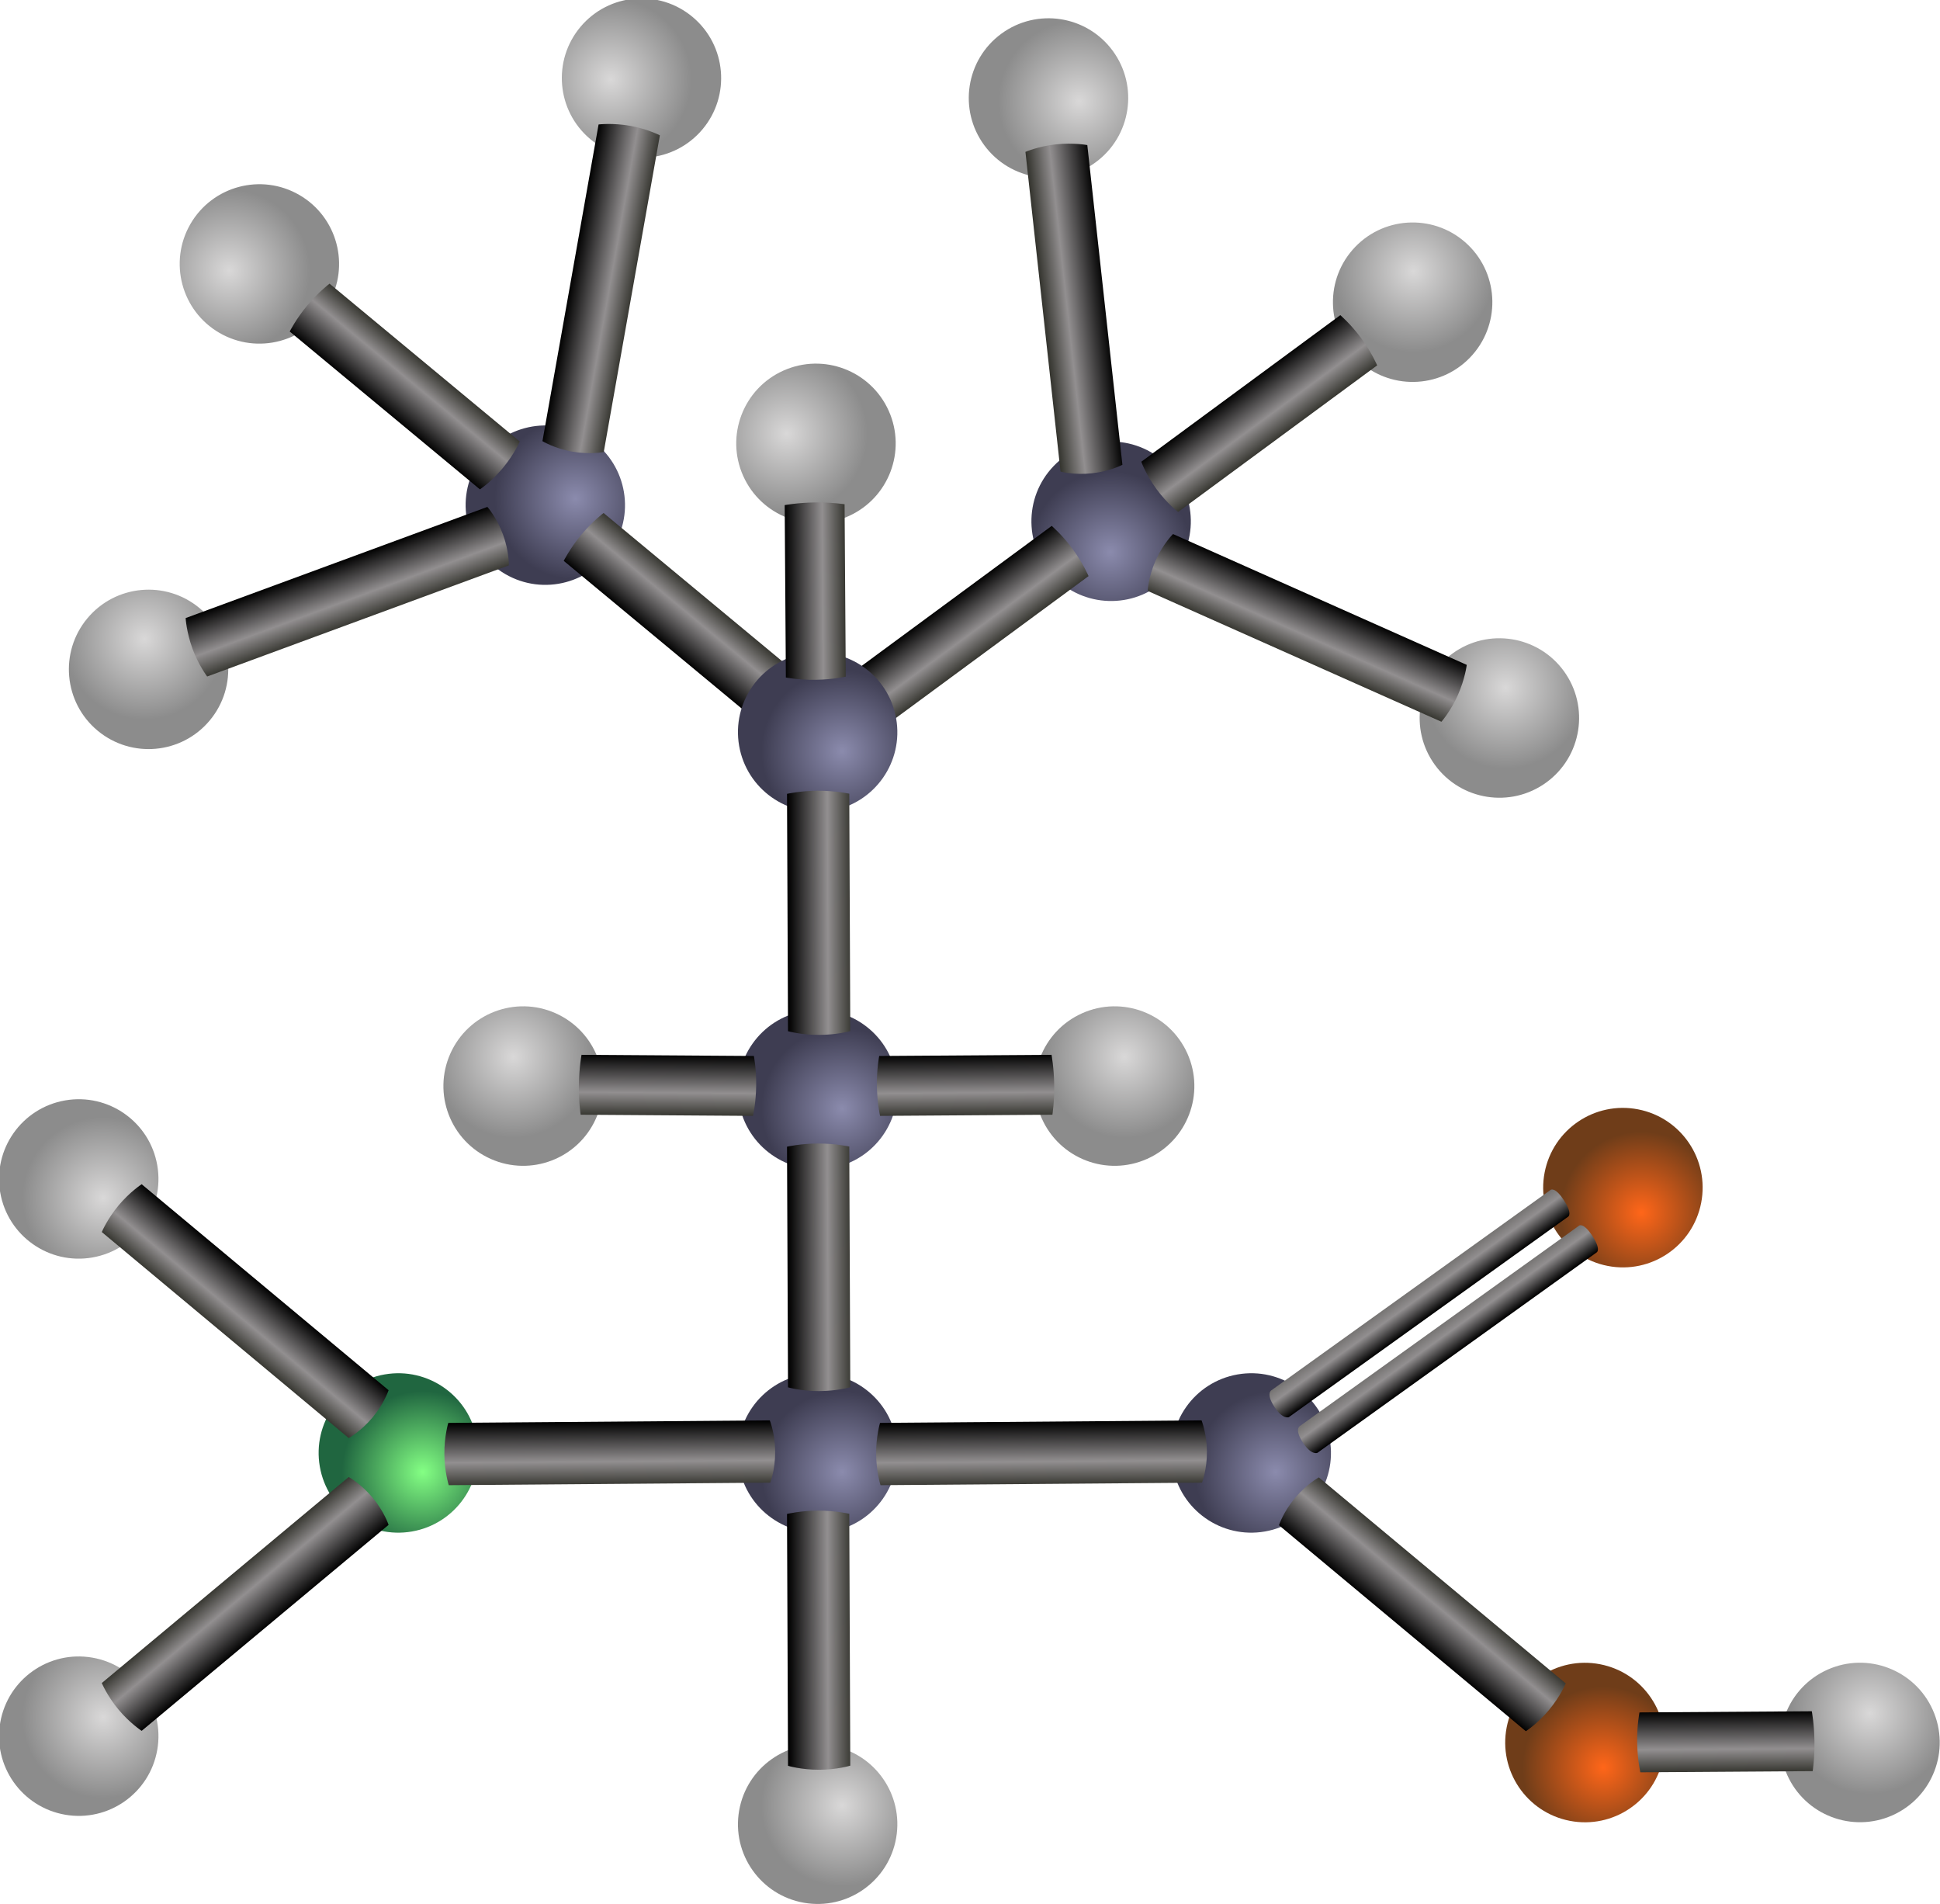 <?xml version="1.0" encoding="UTF-8" standalone="no"?>
<!-- Created with Inkscape (http://www.inkscape.org/) -->
<svg xmlns:inkscape="http://www.inkscape.org/namespaces/inkscape" xmlns:rdf="http://www.w3.org/1999/02/22-rdf-syntax-ns#" xmlns="http://www.w3.org/2000/svg" xmlns:sodipodi="http://sodipodi.sourceforge.net/DTD/sodipodi-0.dtd" xmlns:cc="http://creativecommons.org/ns#" xmlns:xlink="http://www.w3.org/1999/xlink" xmlns:dc="http://purl.org/dc/elements/1.1/" xmlns:svg="http://www.w3.org/2000/svg" xmlns:ns1="http://sozi.baierouge.fr" id="svg2" sodipodi:docname="valine.svg" viewBox="0 0 260.61 255.73" version="1.1" inkscape:version="0.47 r22583">
<defs id="defs4">
<radialGradient id="radialGradient7553" gradientUnits="userSpaceOnUse" cy="248.98" cx="211.08" r="10.858" inkscape:collect="always">
<stop id="stop3596-6-84-4-4-5" style="stop-color:#8b8bad" offset="0"/>
<stop id="stop3598-7-6-1-3-1" style="stop-color:#3e3d52" offset="1"/>
</radialGradient>
<radialGradient id="radialGradient7555" gradientUnits="userSpaceOnUse" cy="248.98" cx="211.08" r="10.858" inkscape:collect="always">
<stop id="stop5817-0-7-3" style="stop-color:#d9d8d8" offset="0"/>
<stop id="stop5819-4-7-1" style="stop-color:#8c8c8c" offset="1"/>
</radialGradient>
<radialGradient id="radialGradient7557" gradientUnits="userSpaceOnUse" cy="248.98" cx="211.08" r="10.858" inkscape:collect="always">
<stop id="stop15472-9-1" style="stop-color:#ff6619" offset="0"/>
<stop id="stop15474-0-0" style="stop-color:#6f3d19" offset="1"/>
</radialGradient>
<radialGradient id="radialGradient7563" gradientUnits="userSpaceOnUse" cy="248.98" cx="211.08" r="10.858" inkscape:collect="always">
<stop id="stop15014" style="stop-color:#84ff84" offset="0"/>
<stop id="stop15016" style="stop-color:#206640" offset="1"/>
</radialGradient>
<linearGradient id="linearGradient7567" y2="321.72" gradientUnits="userSpaceOnUse" x2="317.93" gradientTransform="matrix(.011 .736 .398 -.003 731.88 6.394)" y1="321.72" x1="306.69" inkscape:collect="always">
<stop id="stop3776-60" style="stop-color:#000000" offset="0"/>
<stop id="stop3782-4" style="stop-color:#928f90" offset=".619"/>
<stop id="stop3778-10" style="stop-color:#34342e" offset="1"/>
</linearGradient>
<linearGradient id="linearGradient7569" y2="321.72" gradientUnits="userSpaceOnUse" x2="317.93" gradientTransform="matrix(-.49 .587 -.571 -.476 1001.1 147.21)" y1="321.72" x1="306.69" inkscape:collect="always">
<stop id="stop3776-2-62" style="stop-color:#000000" offset="0"/>
<stop id="stop3782-8-4" style="stop-color:#928f90" offset=".619"/>
<stop id="stop3778-8-7" style="stop-color:#34342e" offset="1"/>
</linearGradient>
<linearGradient id="linearGradient7571" y2="321.72" gradientUnits="userSpaceOnUse" x2="317.93" gradientTransform="matrix(.006 .765 -.743 .006 950.61 -44.23)" y1="321.72" x1="306.69" inkscape:collect="always">
<stop id="stop3776-2-62-7" style="stop-color:#000000" offset="0"/>
<stop id="stop3782-8-4-4" style="stop-color:#928f90" offset=".619"/>
<stop id="stop3778-8-7-9" style="stop-color:#34342e" offset="1"/>
</linearGradient>
<linearGradient id="linearGradient7575" y2="321.72" gradientUnits="userSpaceOnUse" x2="317.93" gradientTransform="matrix(-.49 -.587 -.571 .476 1001.1 246.99)" y1="321.72" x1="306.69" inkscape:collect="always">
<stop id="stop3776-2-62-70" style="stop-color:#000000" offset="0"/>
<stop id="stop3782-8-4-51" style="stop-color:#928f90" offset=".619"/>
<stop id="stop3778-8-7-10" style="stop-color:#34342e" offset="1"/>
</linearGradient>
<linearGradient id="linearGradient7577" y2="321.72" gradientUnits="userSpaceOnUse" x2="317.93" gradientTransform="matrix(.765 -.002 -.002 -.582 503.41 409.43)" y1="321.72" x1="306.69" inkscape:collect="always">
<stop id="stop3776-2-2" style="stop-color:#000000" offset="0"/>
<stop id="stop3782-8-2" style="stop-color:#928f90" offset=".619"/>
<stop id="stop3778-8-92" style="stop-color:#34342e" offset="1"/>
</linearGradient>
<linearGradient id="linearGradient7581" y2="321.72" gradientUnits="userSpaceOnUse" x2="317.93" gradientTransform="matrix(.006 .765 -.743 .006 1008.6 -44.23)" y1="321.72" x1="306.69" inkscape:collect="always">
<stop id="stop3776-2-62-7-3" style="stop-color:#000000" offset="0"/>
<stop id="stop3782-8-4-4-6" style="stop-color:#928f90" offset=".619"/>
<stop id="stop3778-8-7-9-4" style="stop-color:#34342e" offset="1"/>
</linearGradient>
<linearGradient id="linearGradient7585" y2="321.72" gradientUnits="userSpaceOnUse" x2="317.93" gradientTransform="matrix(-.372 -.575 -.646 .464 1149 210.17)" y1="321.72" x1="306.69" inkscape:collect="always">
<stop id="stop5264-5" style="stop-color:#000000" offset="0"/>
<stop id="stop5266-1" style="stop-color:#928f90" offset=".366"/>
<stop id="stop5268-1" style="stop-color:#34342e" offset="1"/>
</linearGradient>
<linearGradient id="linearGradient7587" y2="321.72" gradientUnits="userSpaceOnUse" x2="317.93" gradientTransform="matrix(-.372 -.575 -.646 .464 1145.2 205.37)" y1="321.72" x1="306.69" inkscape:collect="always">
<stop id="stop5264-0-8" style="stop-color:#000000" offset="0"/>
<stop id="stop5266-3-0" style="stop-color:#928f90" offset=".366"/>
<stop id="stop5268-0-2" style="stop-color:#34342e" offset="1"/>
</linearGradient>
<linearGradient id="linearGradient7589" y2="321.72" gradientUnits="userSpaceOnUse" x2="317.93" gradientTransform="matrix(.49 -.587 .571 .476 485.98 247.04)" y1="321.72" x1="306.69" inkscape:collect="always">
<stop id="stop3776-2-62-70-3" style="stop-color:#000000" offset="0"/>
<stop id="stop3782-8-4-51-9" style="stop-color:#928f90" offset=".619"/>
<stop id="stop3778-8-7-10-0" style="stop-color:#34342e" offset="1"/>
</linearGradient>
<linearGradient id="linearGradient7597" y2="321.72" gradientUnits="userSpaceOnUse" x2="317.93" gradientTransform="matrix(.489 -.588 -.44 -.365 711.35 384.97)" y1="321.72" x1="306.69" inkscape:collect="always">
<stop id="stop3776-2-91" style="stop-color:#000000" offset="0"/>
<stop id="stop3782-8-09" style="stop-color:#928f90" offset=".619"/>
<stop id="stop3778-8-4" style="stop-color:#34342e" offset="1"/>
</linearGradient>
<linearGradient id="linearGradient7599" y2="321.72" gradientUnits="userSpaceOnUse" x2="317.93" gradientTransform="matrix(.264 .718 -.698 .257 820.02 -225.93)" y1="321.72" x1="306.69" inkscape:collect="always">
<stop id="stop3776-2-62-06-5" style="stop-color:#000000" offset="0"/>
<stop id="stop3782-8-4-44-4" style="stop-color:#928f90" offset=".619"/>
<stop id="stop3778-8-7-3-36" style="stop-color:#34342e" offset="1"/>
</linearGradient>
<linearGradient id="linearGradient7601" y2="321.72" gradientUnits="userSpaceOnUse" x2="317.93" gradientTransform="matrix(.489 -.588 -.44 -.365 674.53 354.17)" y1="321.72" x1="306.69" inkscape:collect="always">
<stop id="stop3776-2-16-9" style="stop-color:#000000" offset="0"/>
<stop id="stop3782-8-21-6" style="stop-color:#928f90" offset=".619"/>
<stop id="stop3778-8-0-0" style="stop-color:#34342e" offset="1"/>
</linearGradient>
<linearGradient id="linearGradient7605" y2="321.72" gradientUnits="userSpaceOnUse" x2="317.93" gradientTransform="matrix(.753 .133 .13 -.732 435.37 233.84)" y1="321.72" x1="306.69" inkscape:collect="always">
<stop id="stop3776-2-62-06-9-7" style="stop-color:#000000" offset="0"/>
<stop id="stop3782-8-4-44-2-0" style="stop-color:#928f90" offset=".619"/>
<stop id="stop3778-8-7-3-3-6" style="stop-color:#34342e" offset="1"/>
</linearGradient>
<linearGradient id="linearGradient7613" y2="321.72" gradientUnits="userSpaceOnUse" x2="317.93" gradientTransform="matrix(.452 .617 .46 -.339 472.6 1.642)" y1="321.72" x1="306.69" inkscape:collect="always">
<stop id="stop3776-2-5" style="stop-color:#000000" offset="0"/>
<stop id="stop3782-8-92" style="stop-color:#928f90" offset=".619"/>
<stop id="stop3778-8-6" style="stop-color:#34342e" offset="1"/>
</linearGradient>
<linearGradient id="linearGradient7615" y2="321.72" gradientUnits="userSpaceOnUse" x2="317.93" gradientTransform="matrix(-.76 .083 -.081 -.739 1039.3 254.39)" y1="321.72" x1="306.69" inkscape:collect="always">
<stop id="stop3776-2-62-06-2" style="stop-color:#000000" offset="0"/>
<stop id="stop3782-8-4-44-3" style="stop-color:#928f90" offset=".619"/>
<stop id="stop3778-8-7-3-8" style="stop-color:#34342e" offset="1"/>
</linearGradient>
<linearGradient id="linearGradient7617" y2="321.72" gradientUnits="userSpaceOnUse" x2="317.93" gradientTransform="matrix(.452 .617 .46 -.339 511.37 -26.662)" y1="321.72" x1="306.69" inkscape:collect="always">
<stop id="stop3776-2-16-0" style="stop-color:#000000" offset="0"/>
<stop id="stop3782-8-21-0" style="stop-color:#928f90" offset=".619"/>
<stop id="stop3778-8-0-8" style="stop-color:#34342e" offset="1"/>
</linearGradient>
<linearGradient id="linearGradient7621" y2="321.72" gradientUnits="userSpaceOnUse" x2="317.93" gradientTransform="matrix(-.311 .699 .679 .302 685.81 -229.77)" y1="321.72" x1="306.69" inkscape:collect="always">
<stop id="stop3776-2-62-06-9-3" style="stop-color:#000000" offset="0"/>
<stop id="stop3782-8-4-44-2-1" style="stop-color:#928f90" offset=".619"/>
<stop id="stop3778-8-7-3-3-3" style="stop-color:#34342e" offset="1"/>
</linearGradient>
<linearGradient id="linearGradient7625" y2="321.72" gradientUnits="userSpaceOnUse" x2="317.93" gradientTransform="matrix(.765 -.002 -.002 -.556 503.41 350.98)" y1="321.72" x1="306.69" inkscape:collect="always">
<stop id="stop3776-2-91-8" style="stop-color:#000000" offset="0"/>
<stop id="stop3782-8-09-9" style="stop-color:#928f90" offset=".619"/>
<stop id="stop3778-8-4-4" style="stop-color:#34342e" offset="1"/>
</linearGradient>
<linearGradient id="linearGradient7629" y2="321.72" gradientUnits="userSpaceOnUse" x2="317.93" gradientTransform="matrix(.736 -.011 -.003 -.398 512.15 212.21)" y1="321.72" x1="306.69" inkscape:collect="always">
<stop id="stop3776-60-9" style="stop-color:#000000" offset="0"/>
<stop id="stop3782-4-93" style="stop-color:#928f90" offset=".619"/>
<stop id="stop3778-10-94" style="stop-color:#34342e" offset="1"/>
</linearGradient>
<linearGradient id="linearGradient7631" y2="321.72" gradientUnits="userSpaceOnUse" x2="317.93" gradientTransform="matrix(.765 -.002 -.002 -.549 503.41 300.92)" y1="321.72" x1="306.69" inkscape:collect="always">
<stop id="stop3776-2-91-8-7" style="stop-color:#000000" offset="0"/>
<stop id="stop3782-8-09-9-7" style="stop-color:#928f90" offset=".619"/>
<stop id="stop3778-8-4-4-1" style="stop-color:#34342e" offset="1"/>
</linearGradient>
<linearGradient id="linearGradient7635" y2="321.72" gradientUnits="userSpaceOnUse" x2="317.93" gradientTransform="matrix(.011 .736 .398 -.003 629.75 -81.762)" y1="321.72" x1="306.69" inkscape:collect="always">
<stop id="stop3776-60-90" style="stop-color:#000000" offset="0"/>
<stop id="stop3782-4-4" style="stop-color:#928f90" offset=".619"/>
<stop id="stop3778-10-3" style="stop-color:#34342e" offset="1"/>
</linearGradient>
<linearGradient id="linearGradient7639" y2="321.72" gradientUnits="userSpaceOnUse" x2="317.93" gradientTransform="matrix(-.011 .736 -.398 -.003 852.64 -81.762)" y1="321.72" x1="306.69" inkscape:collect="always">
<stop id="stop3776-60-90-9" style="stop-color:#000000" offset="0"/>
<stop id="stop3782-4-4-7" style="stop-color:#928f90" offset=".619"/>
<stop id="stop3778-10-3-5" style="stop-color:#34342e" offset="1"/>
</linearGradient>
</defs>
<sodipodi:namedview id="base" bordercolor="#666666" inkscape:pageshadow="2" inkscape:window-y="-3" pagecolor="#ffffff" inkscape:window-height="852" inkscape:window-maximized="1" inkscape:zoom="2.2006894" inkscape:window-x="-4" showgrid="false" borderopacity="1.0" inkscape:current-layer="layer1" inkscape:cx="112.34886" inkscape:cy="124.24165" showguides="true" inkscape:guide-bbox="true" inkscape:window-width="1440" inkscape:pageopacity="0.0" inkscape:document-units="px"/>
<g id="layer1" inkscape:label="Layer 1" inkscape:groupmode="layer" transform="translate(-631.51 -1.35)">
<g id="g7507">
<path id="path2820-6-6-5-6" sodipodi:rx="10.70787" sodipodi:ry="10.70787" style="fill:url(#radialGradient7553)" sodipodi:type="arc" d="m218.99 252.04c0 5.914-4.794 10.708-10.708 10.708-5.914 0-10.708-4.794-10.708-10.708 0-5.914 4.794-10.708 10.708-10.708 5.914 0 10.708 4.794 10.708 10.708z" transform="matrix(.985 -.171 -.171 -.985 579.29 431.56)" sodipodi:cy="252.03525" sodipodi:cx="208.28534"/>
<path id="path2820-6-1-5-2-8" sodipodi:rx="10.70787" sodipodi:ry="10.70787" style="fill:url(#radialGradient7555)" sodipodi:type="arc" d="m218.99 252.04c0 5.914-4.794 10.708-10.708 10.708-5.914 0-10.708-4.794-10.708-10.708 0-5.914 4.794-10.708 10.708-10.708 5.914 0 10.708 4.794 10.708 10.708z" transform="matrix(.913 -.408 .408 .913 588.38 90.234)" sodipodi:cy="252.03525" sodipodi:cx="208.28534"/>
<path id="path2820-9-28-0-0" sodipodi:rx="10.70787" sodipodi:ry="10.70787" style="fill:url(#radialGradient7557)" sodipodi:type="arc" d="m218.99 252.04c0 5.914-4.794 10.708-10.708 10.708-5.914 0-10.708-4.794-10.708-10.708 0-5.914 4.794-10.708 10.708-10.708 5.914 0 10.708 4.794 10.708 10.708z" transform="matrix(-.19 .982 -.982 -.19 1131.5 78.731)" sodipodi:cy="252.03525" sodipodi:cx="208.28534"/>
<path id="path2820-6-1-5-2" sodipodi:rx="10.70787" sodipodi:ry="10.70787" style="fill:url(#radialGradient7555)" sodipodi:type="arc" d="m218.99 252.04c0 5.914-4.794 10.708-10.708 10.708-5.914 0-10.708-4.794-10.708-10.708 0-5.914 4.794-10.708 10.708-10.708 5.914 0 10.708 4.794 10.708 10.708z" transform="matrix(.985 .171 -.171 .985 579.29 -37.526)" sodipodi:cy="252.03525" sodipodi:cx="208.28534"/>
<path id="path2820-6-1" sodipodi:rx="10.70787" sodipodi:ry="10.70787" style="fill:url(#radialGradient7555)" sodipodi:type="arc" d="m218.99 252.04c0 5.914-4.794 10.708-10.708 10.708-5.914 0-10.708-4.794-10.708-10.708 0-5.914 4.794-10.708 10.708-10.708 5.914 0 10.708 4.794 10.708 10.708z" transform="matrix(.985 -.171 -.171 -.985 480.03 443.56)" sodipodi:cy="252.03525" sodipodi:cx="208.28534"/>
<path id="path2820-1" sodipodi:rx="10.70787" sodipodi:ry="10.70787" style="fill:url(#radialGradient7563)" sodipodi:type="arc" d="m218.99 252.04c0 5.914-4.794 10.708-10.708 10.708-5.914 0-10.708-4.794-10.708-10.708 0-5.914 4.794-10.708 10.708-10.708 5.914 0 10.708 4.794 10.708 10.708z" transform="matrix(.985 -.171 -.171 -.985 522.96 480.36)" sodipodi:cy="252.03525" sodipodi:cx="208.28534"/>
<path id="path2820-6" sodipodi:rx="10.70787" sodipodi:ry="10.70787" style="fill:url(#radialGradient7553)" sodipodi:type="arc" d="m218.99 252.04c0 5.914-4.794 10.708-10.708 10.708-5.914 0-10.708-4.794-10.708-10.708 0-5.914 4.794-10.708 10.708-10.708 5.914 0 10.708 4.794 10.708 10.708z" transform="matrix(.985 -.171 -.171 -.985 579.29 480.36)" sodipodi:cy="252.03525" sodipodi:cx="208.28534"/>
<path id="rect3772-4" sodipodi:nodetypes="czcczcc" style="fill:url(#linearGradient7567)" d="m851.75 231.33s-0.346 1.68-0.311 4.025c0.034 2.345 0.429 4.02 0.429 4.02l23.148-0.158s0.274-1.736 0.24-4.024c-0.033-2.289-0.357-4.02-0.357-4.02l-23.148 0.158z"/>
<path id="rect3772-28-1" sodipodi:nodetypes="czcczcc" style="fill:url(#linearGradient7569)" d="m683.71 188.06s-0.587 1.782-2.148 3.653c-1.561 1.872-3.208 2.769-3.208 2.769l-33.169-27.666s0.726-1.741 2.25-3.568c1.524-1.827 3.107-2.854 3.107-2.854l33.169 27.666z"/>
<path id="rect3772-28-1-0" sodipodi:nodetypes="czcczcc" style="fill:url(#linearGradient7571)" d="m734.92 192.11s0.704 1.738 0.723 4.176c0.019 2.437-0.658 4.186-0.658 4.186l-43.191 0.339s-0.572-1.798-0.59-4.177c-0.019-2.379 0.525-4.186 0.525-4.186l43.191-0.339z"/>
<path id="path2820-6-1-5" sodipodi:rx="10.70787" sodipodi:ry="10.70787" style="fill:url(#radialGradient7555)" sodipodi:type="arc" d="m218.99 252.04c0 5.914-4.794 10.708-10.708 10.708-5.914 0-10.708-4.794-10.708-10.708 0-5.914 4.794-10.708 10.708-10.708 5.914 0 10.708 4.794 10.708 10.708z" transform="matrix(.985 .171 -.171 .985 480.03 -49.354)" sodipodi:cy="252.03525" sodipodi:cx="208.28534"/>
<path id="rect3772-28-1-4" sodipodi:nodetypes="czcczcc" style="fill:url(#linearGradient7575)" d="m683.71 206.14s-0.587-1.782-2.148-3.653c-1.561-1.872-3.208-2.769-3.208-2.769l-33.169 27.666s0.726 1.741 2.25 3.568c1.524 1.827 3.107 2.854 3.107 2.854l33.169-27.666z"/>
<path id="rect3772-28-81" sodipodi:nodetypes="czcczcc" style="fill:url(#linearGradient7577)" d="m737.37 238.5s1.746 0.536 4.183 0.53c2.437-0.006 4.179-0.551 4.179-0.551l-0.136-33.824s-1.804-0.432-4.183-0.426c-2.379 0.006-4.179 0.447-4.179 0.447l0.136 33.824z"/>
<path id="path2820-6-9" sodipodi:rx="10.70787" sodipodi:ry="10.70787" style="fill:url(#radialGradient7553)" sodipodi:type="arc" d="m218.99 252.04c0 5.914-4.794 10.708-10.708 10.708-5.914 0-10.708-4.794-10.708-10.708 0-5.914 4.794-10.708 10.708-10.708 5.914 0 10.708 4.794 10.708 10.708z" transform="matrix(.985 -.171 -.171 -.985 637.54 480.36)" sodipodi:cy="252.03525" sodipodi:cx="208.28534"/>
<path id="rect3772-28-1-0-8" sodipodi:nodetypes="czcczcc" style="fill:url(#linearGradient7581)" d="m792.92 192.11s0.704 1.738 0.723 4.176c0.019 2.437-0.658 4.186-0.658 4.186l-43.191 0.339s-0.572-1.798-0.59-4.177c-0.019-2.379 0.525-4.186 0.525-4.186l43.191-0.339z"/>
<path id="path2820-9-28-0" sodipodi:rx="10.70787" sodipodi:ry="10.70787" style="fill:url(#radialGradient7557)" sodipodi:type="arc" d="m218.99 252.04c0 5.914-4.794 10.708-10.708 10.708-5.914 0-10.708-4.794-10.708-10.708 0-5.914 4.794-10.708 10.708-10.708 5.914 0 10.708 4.794 10.708 10.708z" transform="matrix(-.19 .982 -.982 -.19 1136.6 4.207)" sodipodi:cy="252.03525" sodipodi:cx="208.28534"/>
<path id="rect3772-28-3-1-0" sodipodi:nodetypes="czcczccc" style="fill:url(#linearGradient7585)" d="m846.01 169.54s0.61-0.35-0.574-2.181c-1.184-1.831-1.769-1.424-1.769-1.424l-37.533 26.934s-0.777 0.401 0.379 2.188c1.156 1.788 1.964 1.417 1.964 1.417l37.533-26.934 0-0z"/>
<path id="rect3772-28-3-1-92-8" sodipodi:nodetypes="czcczccc" style="fill:url(#linearGradient7587)" d="m842.18 164.74s0.611-0.35-0.574-2.181c-1.184-1.831-1.769-1.424-1.769-1.424l-37.533 26.934s-0.777 0.401 0.379 2.188c1.156 1.788 1.964 1.417 1.964 1.417l37.533-26.934v-0z"/>
<path id="rect3772-28-1-4-8" sodipodi:nodetypes="czcczcc" style="fill:url(#linearGradient7589)" d="m803.32 206.19s0.587-1.782 2.148-3.653c1.561-1.872 3.208-2.769 3.208-2.769l33.169 27.666s-0.726 1.741-2.25 3.568c-1.524 1.827-3.107 2.854-3.107 2.854l-33.169-27.666z"/>
<path id="path2820-6-1-5-2-9-5-3" sodipodi:rx="10.70787" sodipodi:ry="10.70787" style="fill:url(#radialGradient7555)" sodipodi:type="arc" d="m218.99 252.04c0 5.914-4.794 10.708-10.708 10.708-5.914 0-10.708-4.794-10.708-10.708 0-5.914 4.794-10.708 10.708-10.708 5.914 0 10.708 4.794 10.708 10.708z" transform="matrix(-.501 .865 .865 .501 552.69 -269.64)" sodipodi:cy="252.03525" sodipodi:cx="208.28534"/>
<path id="path2820-6-6" sodipodi:rx="10.70787" sodipodi:ry="10.70787" style="fill:url(#radialGradient7553)" sodipodi:type="arc" d="m218.99 252.04c0 5.914-4.794 10.708-10.708 10.708-5.914 0-10.708-4.794-10.708-10.708 0-5.914 4.794-10.708 10.708-10.708 5.914 0 10.708 4.794 10.708 10.708z" transform="matrix(.501 -.865 -.865 -.501 818.43 375.63)" sodipodi:cy="252.03525" sodipodi:cx="208.28534"/>
<path id="path2820-6-1-5-2-9" sodipodi:rx="10.70787" sodipodi:ry="10.70787" style="fill:url(#radialGradient7555)" sodipodi:type="arc" d="m218.99 252.04c0 5.914-4.794 10.708-10.708 10.708-5.914 0-10.708-4.794-10.708-10.708 0-5.914 4.794-10.708 10.708-10.708 5.914 0 10.708 4.794 10.708 10.708z" transform="matrix(.64 -.768 .768 .64 324.6 89.904)" sodipodi:cy="252.03525" sodipodi:cx="208.28534"/>
<path id="rect3772-28" sodipodi:nodetypes="czcczcc" style="fill:url(#linearGradient7597)" d="m732.79 97.873s1.524-1.001 3.084-2.874c1.559-1.873 2.267-3.552 2.267-3.552l-25.55-21.199s-1.483 1.111-3.005 2.94c-1.522 1.829-2.345 3.487-2.345 3.487l25.55 21.199z"/>
<path id="rect3772-28-1-7" sodipodi:nodetypes="czcczcc" style="fill:url(#linearGradient7599)" d="m696.98 69.43s1.251 1.398 2.093 3.685c0.842 2.287 0.797 4.162 0.797 4.162l-40.53 14.928s-1.146-1.498-1.968-3.731c-0.822-2.233-0.922-4.116-0.922-4.116l40.531-14.927z"/>
<path id="rect3772-28-5" sodipodi:nodetypes="czcczcc" style="fill:url(#linearGradient7601)" d="m695.98 67.072s1.524-1.001 3.084-2.874c1.559-1.873 2.267-3.552 2.267-3.552l-25.55-21.199s-1.483 1.111-3.005 2.94c-1.522 1.829-2.345 3.487-2.345 3.487l25.55 21.199z"/>
<path id="path2820-6-1-5-2-9-1" sodipodi:rx="10.70787" sodipodi:ry="10.70787" style="fill:url(#radialGradient7555)" sodipodi:type="arc" d="m218.99 252.04c0 5.914-4.794 10.708-10.708 10.708-5.914 0-10.708-4.794-10.708-10.708 0-5.914 4.794-10.708 10.708-10.708 5.914 0 10.708 4.794 10.708 10.708z" transform="matrix(-.643 .765 .765 .643 658.8 -309.56)" sodipodi:cy="252.03525" sodipodi:cx="208.28534"/>
<path id="rect3772-28-1-7-6" sodipodi:nodetypes="czcczcc" style="fill:url(#linearGradient7605)" d="m704.38 60.595s1.597 0.984 3.997 1.41c2.4 0.425 4.238 0.05 4.238 0.05l7.539-42.529s-1.677-0.864-4.02-1.279c-2.343-0.415-4.214-0.181-4.214-0.181l-7.539 42.529z"/>
<path id="path2820-6-1-5-2-9-5-3-9" sodipodi:rx="10.70787" sodipodi:ry="10.70787" style="fill:url(#radialGradient7555)" sodipodi:type="arc" d="m218.99 252.04c0 5.914-4.794 10.708-10.708 10.708-5.914 0-10.708-4.794-10.708-10.708 0-5.914 4.794-10.708 10.708-10.708 5.914 0 10.708 4.794 10.708 10.708z" transform="matrix(-.719 -.695 -.695 .719 1146.2 5.476)" sodipodi:cy="252.03525" sodipodi:cx="208.28534"/>
<path id="path2820-6-6-7" sodipodi:rx="10.70787" sodipodi:ry="10.70787" style="fill:url(#radialGradient7553)" sodipodi:type="arc" d="m218.99 252.04c0 5.914-4.794 10.708-10.708 10.708-5.914 0-10.708-4.794-10.708-10.708 0-5.914 4.794-10.708 10.708-10.708 5.914 0 10.708 4.794 10.708 10.708z" transform="matrix(.719 .695 .695 -.719 455.85 107.82)" sodipodi:cy="252.03525" sodipodi:cx="208.28534"/>
<path id="path2820-6-1-5-2-9-0" sodipodi:rx="10.70787" sodipodi:ry="10.70787" style="fill:url(#radialGradient7555)" sodipodi:type="arc" d="m218.99 252.04c0 5.914-4.794 10.708-10.708 10.708-5.914 0-10.708-4.794-10.708-10.708 0-5.914 4.794-10.708 10.708-10.708 5.914 0 10.708 4.794 10.708 10.708z" transform="matrix(.592 .806 -.806 .592 852.2 -302.57)" sodipodi:cy="252.03525" sodipodi:cx="208.28534"/>
<path id="rect3772-28-3" sodipodi:nodetypes="czcczcc" style="fill:url(#linearGradient7613)" d="m746.06 91.666s0.604 1.721 2.046 3.686c1.442 1.965 2.901 3.056 2.901 3.056l26.733-19.686s-0.721-1.707-2.129-3.625c-1.408-1.918-2.819-3.117-2.819-3.117l-26.733 19.686z"/>
<path id="rect3772-28-1-7-7" sodipodi:nodetypes="czcczcc" style="fill:url(#linearGradient7615)" d="m782.29 63.77s-1.658 0.877-4.081 1.143c-2.423 0.266-4.232-0.23-4.232-0.23l-4.716-42.934s1.73-0.751 4.095-1.011c2.365-0.26 4.217 0.098 4.217 0.098l4.716 42.934z"/>
<path id="rect3772-28-5-2" sodipodi:nodetypes="czcczcc" style="fill:url(#linearGradient7617)" d="m784.83 63.362s0.604 1.721 2.046 3.686c1.442 1.965 2.901 3.056 2.901 3.056l26.733-19.686s-0.721-1.707-2.129-3.625c-1.408-1.918-2.819-3.117-2.819-3.117l-26.733 19.686z"/>
<path id="path2820-6-1-5-2-9-1-3" sodipodi:rx="10.70787" sodipodi:ry="10.70787" style="fill:url(#radialGradient7555)" sodipodi:type="arc" d="m218.99 252.04c0 5.914-4.794 10.708-10.708 10.708-5.914 0-10.708-4.794-10.708-10.708 0-5.914 4.794-10.708 10.708-10.708 5.914 0 10.708 4.794 10.708 10.708z" transform="matrix(-.588 -.809 -.809 .588 1159.3 118.08)" sodipodi:cy="252.03525" sodipodi:cx="208.28534"/>
<path id="rect3772-28-1-7-6-5" sodipodi:nodetypes="czcczcc" style="fill:url(#linearGradient7621)" d="m789.09 73.074s-1.34 1.312-2.332 3.539c-0.991 2.227-1.07 4.101-1.07 4.101l39.457 17.57s1.242-1.419 2.21-3.593c0.968-2.174 1.191-4.047 1.191-4.047l-39.46-17.57z"/>
<path id="path2820-6-6-5" sodipodi:rx="10.70787" sodipodi:ry="10.70787" style="fill:url(#radialGradient7553)" sodipodi:type="arc" d="m218.99 252.04c0 5.914-4.794 10.708-10.708 10.708-5.914 0-10.708-4.794-10.708-10.708 0-5.914 4.794-10.708 10.708-10.708 5.914 0 10.708 4.794 10.708 10.708z" transform="matrix(.985 -.171 -.171 -.985 579.29 383.56)" sodipodi:cy="252.03525" sodipodi:cx="208.28534"/>
<path id="rect3772-28-4" sodipodi:nodetypes="czcczcc" style="fill:url(#linearGradient7625)" d="m737.37 187.67s1.746 0.513 4.183 0.507c2.437-0.006 4.179-0.526 4.179-0.526l-0.136-32.316s-1.804-0.413-4.183-0.407c-2.379 0.006-4.179 0.427-4.179 0.427l0.136 32.316z"/>
<path id="path2820-6-1-5-2-8-5" sodipodi:rx="10.70787" sodipodi:ry="10.70787" style="fill:url(#radialGradient7555)" sodipodi:type="arc" d="m218.99 252.04c0 5.914-4.794 10.708-10.708 10.708-5.914 0-10.708-4.794-10.708-10.708 0-5.914 4.794-10.708 10.708-10.708 5.914 0 10.708 4.794 10.708 10.708z" transform="matrix(-.408 -.913 .913 -.408 595.99 353.89)" sodipodi:cy="252.03525" sodipodi:cx="208.28534"/>
<path id="rect3772-4-6" sodipodi:nodetypes="czcczcc" style="fill:url(#linearGradient7629)" d="m737.08 92.337s1.68 0.346 4.025 0.311c2.345-0.034 4.02-0.429 4.02-0.429l-0.158-23.148s-1.736-0.274-4.025-0.24c-2.289 0.033-4.02 0.357-4.02 0.357l0.158 23.148z"/>
<path id="rect3772-28-4-2" sodipodi:nodetypes="czcczcc" style="fill:url(#linearGradient7631)" d="m737.37 139.84s1.746 0.506 4.183 0.5c2.437-0.006 4.179-0.519 4.179-0.519l-0.136-31.874s-1.804-0.407-4.183-0.402c-2.379 0.006-4.179 0.421-4.179 0.421l0.136 31.874z"/>
<path id="path2820-6-1-5-2-8-8" sodipodi:rx="10.70787" sodipodi:ry="10.70787" style="fill:url(#radialGradient7555)" sodipodi:type="arc" d="m218.99 252.04c0 5.914-4.794 10.708-10.708 10.708-5.914 0-10.708-4.794-10.708-10.708 0-5.914 4.794-10.708 10.708-10.708 5.914 0 10.708 4.794 10.708 10.708z" transform="matrix(.913 -.408 .408 .913 488.25 2.078)" sodipodi:cy="252.03525" sodipodi:cx="208.28534"/>
<path id="rect3772-4-1" sodipodi:nodetypes="czcczcc" style="fill:url(#linearGradient7635)" d="m749.62 143.17s-0.346 1.68-0.311 4.025c0.034 2.345 0.429 4.02 0.429 4.02l23.148-0.158s0.274-1.736 0.24-4.024c-0.033-2.289-0.357-4.02-0.357-4.02l-23.148 0.158z"/>
<path id="path2820-6-1-5-2-8-8-4" sodipodi:rx="10.70787" sodipodi:ry="10.70787" style="fill:url(#radialGradient7555)" sodipodi:type="arc" d="m218.99 252.04c0 5.914-4.794 10.708-10.708 10.708-5.914 0-10.708-4.794-10.708-10.708 0-5.914 4.794-10.708 10.708-10.708 5.914 0 10.708 4.794 10.708 10.708z" transform="matrix(-.913 -.408 -.408 .913 994.78 2.078)" sodipodi:cy="252.03525" sodipodi:cx="208.28534"/>
<path id="rect3772-4-1-4" sodipodi:nodetypes="czcczcc" style="fill:url(#linearGradient7639)" d="m732.78 143.17s0.346 1.68 0.311 4.025c-0.034 2.345-0.429 4.02-0.429 4.02l-23.148-0.158s-0.274-1.736-0.24-4.024c0.033-2.289 0.357-4.02 0.357-4.02l23.148 0.158z"/>
</g>
</g>
</svg>
